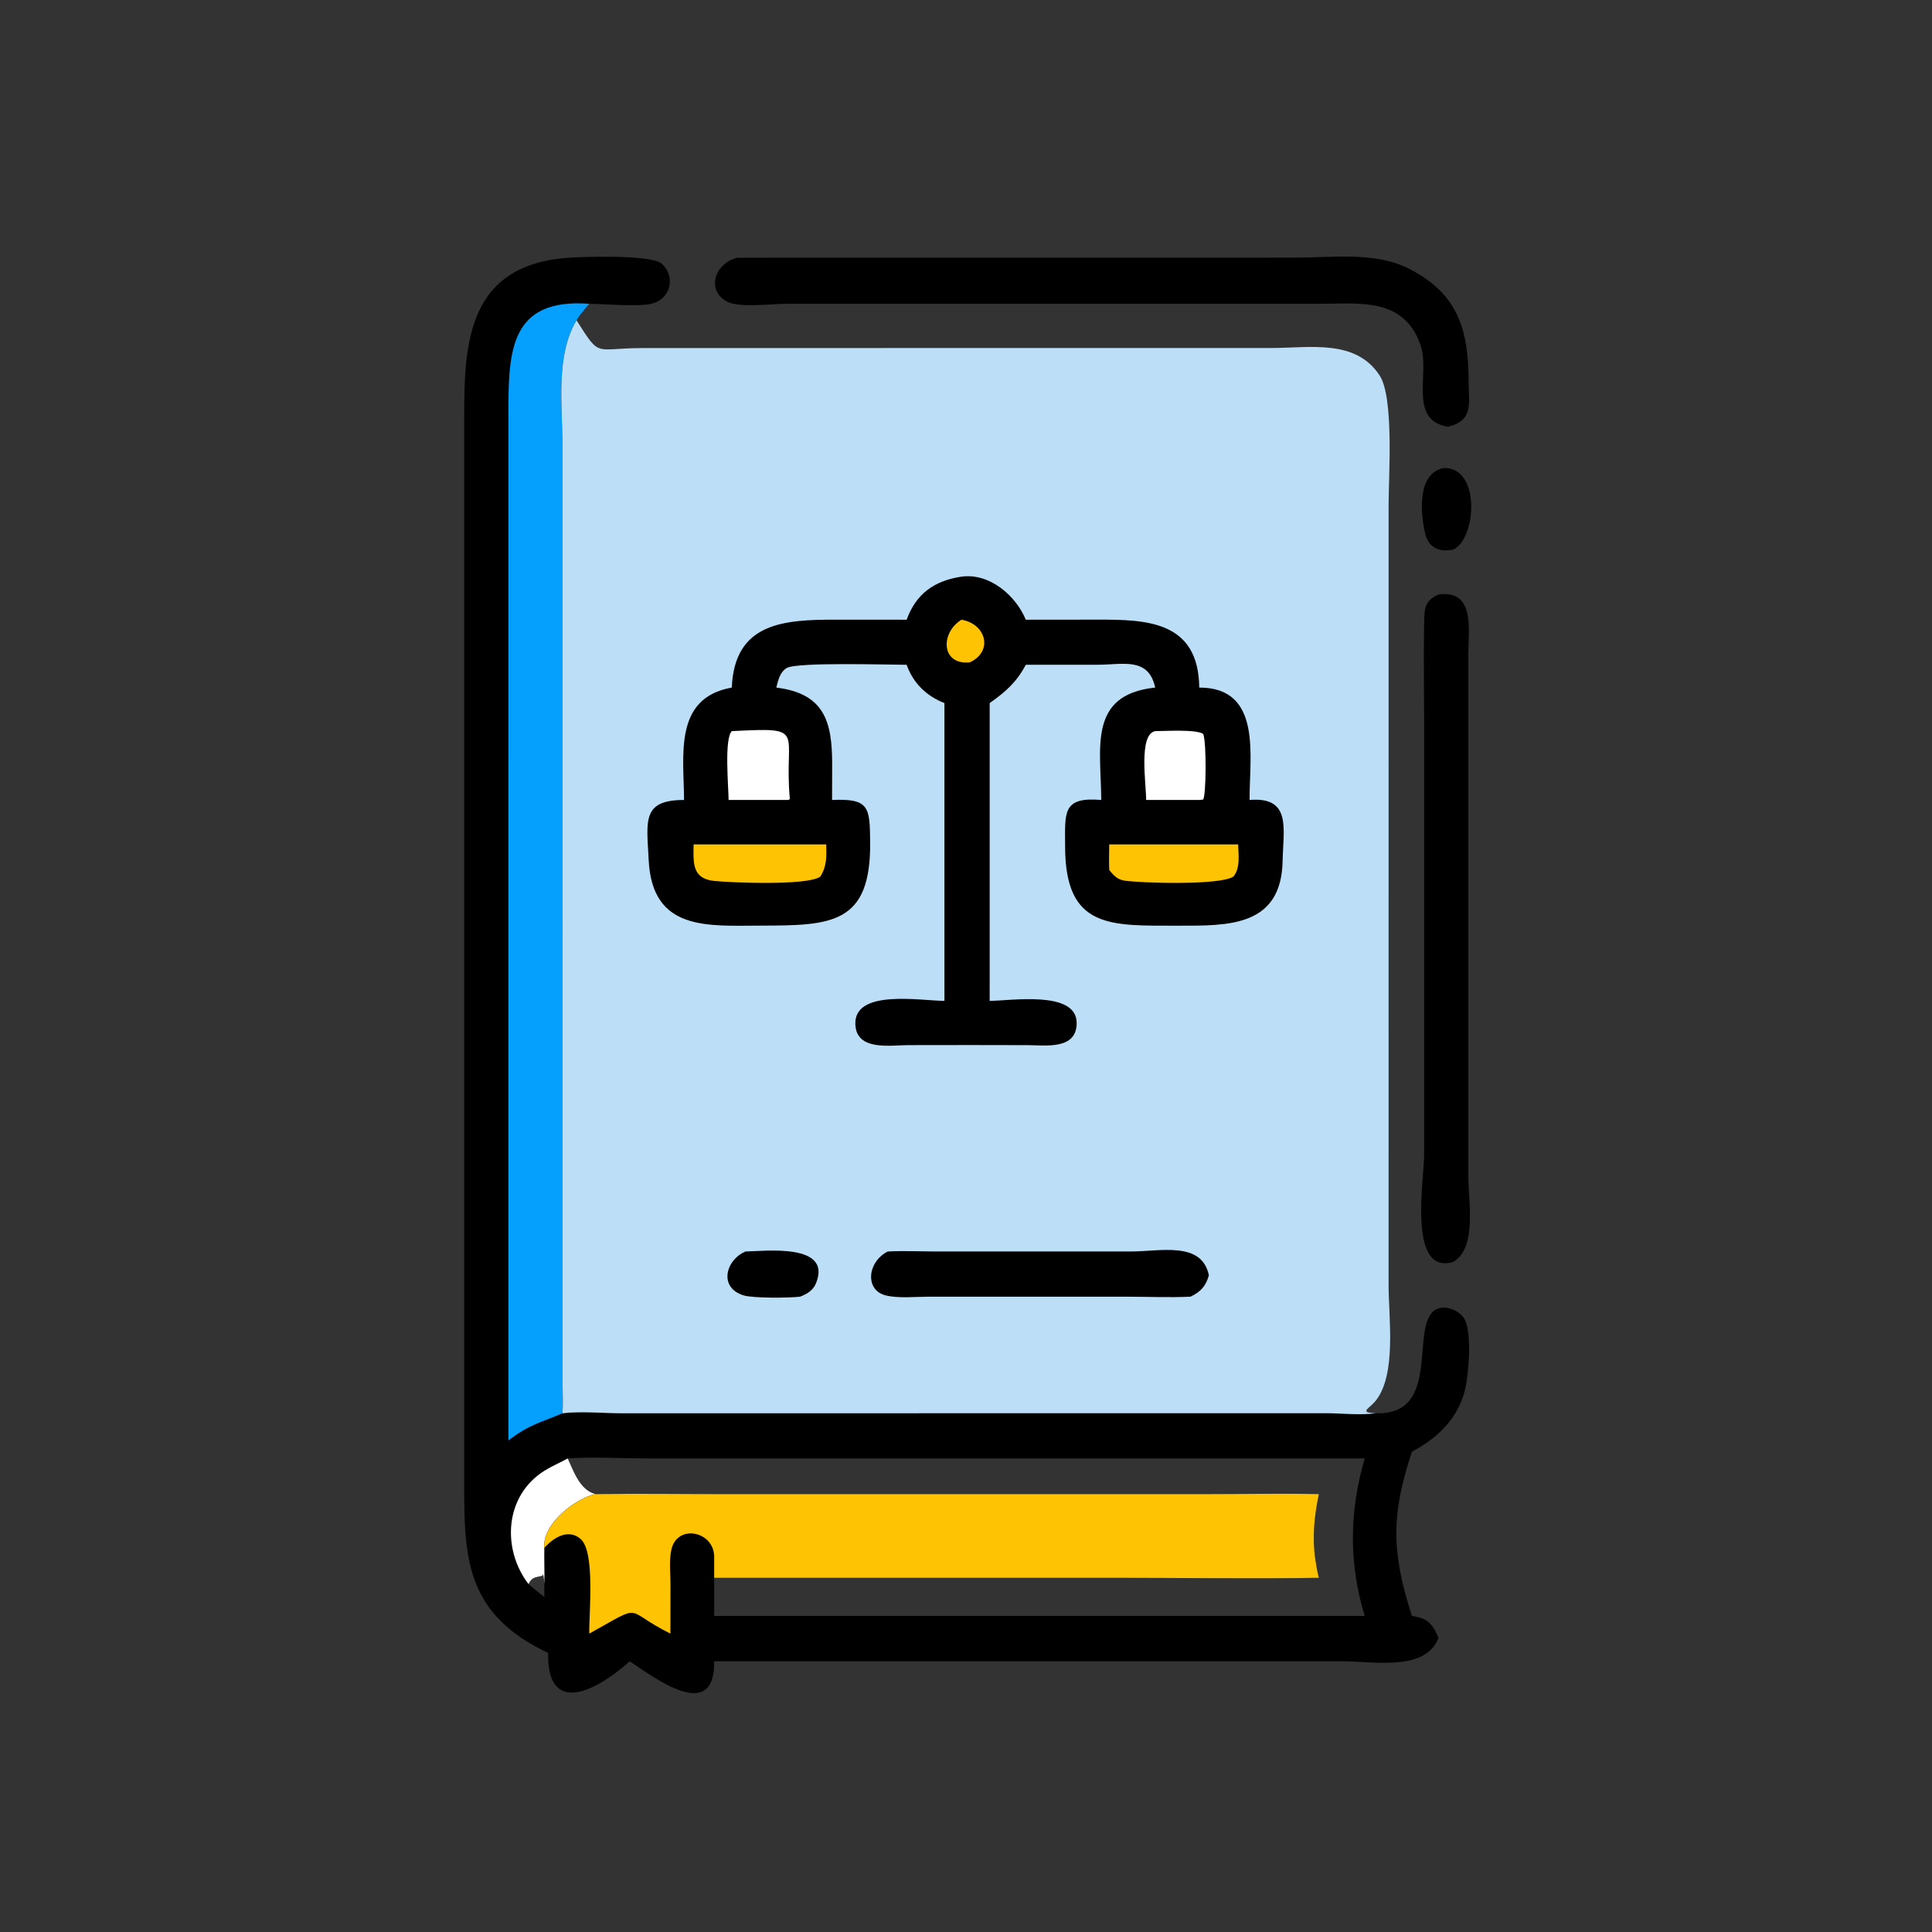 <svg version="1.1" xmlns="http://www.w3.org/2000/svg" style="display: block;" viewBox="0 0 2048 2048" width="512" height="512">
<rect x="0" y="0" width="2048" height="2048" fill="#333333" stroke="none"/>
<path transform="translate(0,0)" fill="rgb(0,0,0)" d="M 1530.03 496.13 C 1569.75 494.542 1565.46 570.658 1540.58 582.575 C 1525.83 585.717 1514.24 580.741 1510.64 565.114 C 1505.7 543.665 1502.06 502.297 1530.03 496.13 z"/>
<path transform="translate(0,0)" fill="rgb(0,0,0)" d="M 1524.9 630.205 C 1564.17 624.812 1556.49 668.183 1556.48 692.555 L 1556.49 1247.03 C 1556.49 1273.66 1565.96 1322.65 1540.58 1337.63 C 1491.92 1352.38 1509.65 1250.2 1509.66 1223.59 L 1509.71 784.478 C 1509.71 742.489 1508.9 700.362 1509.69 658.388 C 1509.96 644.223 1510.84 636.414 1524.9 630.205 z"/>
<path transform="translate(0,0)" fill="rgb(0,0,0)" d="M 781.869 273.206 L 1373.09 273.145 C 1411.88 273.123 1457.3 266.557 1493.21 284.661 C 1547.12 311.845 1556.72 351.817 1556.78 404.922 C 1556.81 426.99 1562.61 445.711 1534.91 452.381 C 1492.01 445.243 1516.56 395.316 1505.6 365.058 C 1487.74 315.789 1442.97 321.905 1401.18 321.984 L 832.872 322.021 C 818.016 322.045 784.022 326.46 771.118 319.906 C 748.028 308.18 757.523 278.734 781.869 273.206 z"/>
<path transform="translate(0,0)" fill="rgb(0,0,0)" d="M 581.01 1752.16 C 493.39 1710.91 491.968 1651.24 492.061 1571.15 L 492.067 451.783 C 492.069 373.134 490.36 283.133 598.954 273.506 C 616.47 271.953 690.494 269.786 701.235 279.353 C 717.348 293.706 710.326 317.85 690.069 322.086 C 674.533 325.335 641.972 322.232 624.656 322.012 C 620.002 327.663 615.009 333.249 611.146 339.477 C 588.604 377.331 596.257 430.539 596.257 472.596 L 596.357 1467.82 C 596.387 1477.79 597.046 1488.18 596.258 1498.09 C 616.562 1495.77 638.639 1498.09 659.153 1498.11 L 1405.02 1498.02 C 1422.25 1498.06 1441.4 1500.41 1458.35 1498.09 C 1529.11 1500.59 1493.86 1405.63 1521.5 1388.51 C 1531.27 1382.45 1547.24 1388.97 1552.48 1398.33 C 1560.87 1413.29 1556.83 1461.83 1551.56 1478.49 C 1542.73 1506.42 1522 1525.57 1496.71 1538.81 C 1474.54 1605.71 1474.85 1645.23 1496.71 1713 C 1512.75 1715.22 1518.63 1720.88 1524.9 1736.31 C 1510.75 1772.18 1456.86 1761 1421.79 1761 L 757.064 1761.01 C 757.885 1827.36 693.894 1778.54 667.448 1761.01 C 636.363 1789.36 579.788 1822.69 581.01 1752.16 z M 601.774 1546 C 607.736 1558.43 614.197 1579.38 631.161 1583.79 C 677.274 1583.15 723.47 1583.8 769.595 1583.8 L 1279.59 1583.78 C 1319.06 1583.78 1358.67 1583.02 1398.11 1583.79 C 1393.2 1606.53 1390.91 1629.8 1394.29 1652.97 C 1395.41 1659.49 1396.29 1666.21 1398.11 1672.58 C 1326.91 1673.66 1255.52 1672.58 1184.29 1672.58 L 757.064 1672.58 L 757.064 1713 L 1446.65 1713 C 1429.56 1656.92 1430.34 1601.9 1446.65 1546 L 688.095 1546.02 C 659.611 1546.03 630.134 1544.1 601.774 1546 z M 560.253 1679.21 C 565.741 1683.94 571.291 1688.52 577.017 1692.96 L 577.017 1679.21 C 576.641 1676.27 576.857 1671.09 575.243 1668.69 L 574.895 1670.39 C 567.519 1672.22 563.716 1671.62 560.253 1679.21 z"/>
<path transform="translate(0,0)" fill="rgb(255,255,255)" d="M 560.253 1679.21 C 531.78 1642.07 534.766 1585.56 577.123 1559.05 C 584.931 1554.16 593.709 1550.49 601.774 1546 C 607.736 1558.43 614.197 1579.38 631.161 1583.79 C 609.91 1588.38 574.436 1615.45 577.017 1640.91 C 576.75 1653.67 577.359 1666.46 577.017 1679.21 C 576.641 1676.27 576.857 1671.09 575.243 1668.69 L 574.895 1670.39 C 567.519 1672.22 563.716 1671.62 560.253 1679.21 z"/>
<path transform="translate(0,0)" fill="rgb(5,159,254)" d="M 538.966 1526.87 L 538.947 437.756 C 538.935 371.88 540.67 315.86 624.656 322.012 C 620.002 327.663 615.009 333.249 611.146 339.477 C 588.604 377.331 596.257 430.539 596.257 472.596 L 596.357 1467.82 C 596.387 1477.79 597.046 1488.18 596.258 1498.09 C 572.622 1508.42 562.35 1509.23 538.966 1526.87 z"/>
<path transform="translate(0,0)" fill="rgb(254,195,2)" d="M 631.161 1583.79 C 677.274 1583.15 723.47 1583.8 769.595 1583.8 L 1279.59 1583.78 C 1319.06 1583.78 1358.67 1583.02 1398.11 1583.79 C 1393.2 1606.53 1390.91 1629.8 1394.29 1652.97 C 1395.41 1659.49 1396.29 1666.21 1398.11 1672.58 C 1326.91 1673.66 1255.52 1672.58 1184.29 1672.58 L 757.064 1672.58 L 757.064 1649.5 C 756.275 1622.85 717.355 1615.07 711.57 1643.23 C 709.239 1654.57 710.693 1667.72 710.746 1679.29 L 710.673 1731.69 C 659.279 1706.27 684.437 1698.66 624.656 1731.69 C 624.177 1710.94 631.228 1645.21 615.495 1631.4 C 602.493 1619.99 586.451 1630.02 577.017 1640.91 C 574.436 1615.45 609.91 1588.38 631.161 1583.79 z"/>
<path transform="translate(0,0)" fill="rgb(188,222,246)" d="M 596.258 1498.09 C 597.046 1488.18 596.387 1477.79 596.357 1467.82 L 596.257 472.596 C 596.257 430.539 588.604 377.331 611.146 339.477 C 636.764 379.968 629.545 369.108 680.187 368.97 L 1348.05 368.892 C 1388.17 368.876 1437.08 359.046 1462.52 398.076 C 1477.81 421.529 1472 505.694 1471.98 534.422 L 1471.96 1362.65 C 1471.96 1396.01 1480.52 1456.05 1458.76 1484.26 C 1451.56 1493.59 1439.62 1497.24 1458.35 1498.09 C 1441.4 1500.41 1422.25 1498.06 1405.02 1498.02 L 659.153 1498.11 C 638.639 1498.09 616.562 1495.77 596.258 1498.09 z"/>
<path transform="translate(0,0)" fill="rgb(0,0,0)" d="M 790.2 1326.65 C 810.958 1326.25 882.447 1317.47 864.988 1360.31 C 861.874 1367.95 855.479 1371.68 848.108 1374.54 C 836.657 1375.91 798.543 1376.26 788.358 1373.18 C 761.555 1365.08 769.034 1335.75 790.2 1326.65 z"/>
<path transform="translate(0,0)" fill="rgb(0,0,0)" d="M 941.009 1326.65 C 957.921 1325.7 975.307 1326.61 992.28 1326.62 L 1198.3 1326.63 C 1230.19 1326.64 1273.85 1315.39 1281.46 1351.85 C 1278.36 1363.17 1272.79 1369.41 1261.95 1374.54 C 1239.63 1375.59 1216.75 1374.56 1194.37 1374.56 L 984.337 1374.55 C 970.471 1374.55 951.925 1376.56 938.591 1373.1 C 916.696 1367.43 919.283 1337.73 941.009 1326.65 z"/>
<path transform="translate(0,0)" fill="rgb(0,0,0)" d="M 1019.25 611.276 C 1048.85 607.144 1076.83 631.272 1087.37 656.921 L 1164.32 656.841 C 1215.17 656.796 1270.5 658.166 1271.25 728.865 C 1338.84 728.754 1324.15 803.189 1324.62 847.994 C 1369.35 844.298 1360.28 878.721 1359.63 912.531 C 1358.27 982.361 1302.32 981.334 1249.25 981.28 C 1177.03 981.207 1129.17 984.934 1129.06 897.35 C 1129.01 861.25 1125.85 844.507 1167.36 847.994 C 1167.23 793.64 1152.59 736.439 1224.56 728.865 C 1217.48 696.122 1190.07 704.656 1163.74 704.652 L 1087.37 704.704 C 1077.65 723.132 1065.94 733.421 1049.09 745.283 L 1049.09 1060.98 C 1071.44 1060.88 1141.1 1049.55 1141.31 1084.26 C 1141.49 1113.21 1108.09 1107.96 1089.21 1107.89 L 1028.02 1107.79 L 963.039 1107.87 C 943.852 1107.9 907.987 1114.37 906.707 1086.05 C 904.99 1048.07 976.062 1060.87 1001.14 1060.98 L 1001.14 745.283 C 982.227 737.92 967.898 724.106 961.088 704.704 C 941.423 704.687 844.491 701.677 833.881 708.164 C 826.602 712.613 824.895 721.219 822.918 728.865 C 873.622 735.136 882.185 764.467 882.125 810.286 L 882.019 847.994 C 921.714 846.273 922.013 855.692 922.389 892.876 C 923.272 980.253 880.562 981.04 806.387 981.198 C 750.192 981.318 691.303 987.306 687.619 911.556 C 685.622 870.488 679.934 848.087 725.115 847.994 C 724.982 801.326 713.582 739.865 775.733 728.865 C 778.593 659.92 831.05 656.838 885.856 656.863 L 961.088 656.921 C 970.987 629.549 990.196 615.638 1019.25 611.276 z"/>
<path transform="translate(0,0)" fill="rgb(254,195,2)" d="M 1019.25 656.921 C 1045.68 661.531 1052.96 690.714 1028.02 702.115 C 997.237 705.266 996.806 670.429 1019.25 656.921 z"/>
<path transform="translate(0,0)" fill="rgb(255,255,255)" d="M 1224.56 775.038 C 1234.53 775.022 1268.09 772.875 1275.45 778.018 C 1279.08 786.812 1278.63 843.373 1275.35 847.579 L 1271.25 847.994 L 1214.98 847.994 C 1214.97 830.614 1206.7 778.386 1224.56 775.038 z"/>
<path transform="translate(0,0)" fill="rgb(255,255,255)" d="M 775.733 775.038 C 857.14 770.836 830.501 773.764 837.278 846.956 L 835.796 847.994 L 772.343 847.994 C 772.271 834.122 767.549 783.389 775.733 775.038 z"/>
<path transform="translate(0,0)" fill="rgb(254,195,2)" d="M 1175.82 895.094 L 1312.51 895.094 C 1312.78 906.276 1315.03 919.986 1307.57 929.118 C 1293.78 938.796 1209.44 936.053 1192.22 933.539 C 1184.56 932.419 1180.38 928.041 1175.82 922.136 C 1175.43 913.169 1175.78 904.074 1175.82 895.094 z"/>
<path transform="translate(0,0)" fill="rgb(254,195,2)" d="M 735.227 895.094 L 875.849 895.094 C 876.086 908.146 876.688 917.683 869.66 929.118 C 857.445 939.077 774.76 935.67 757.115 933.844 C 733.712 931.422 734.906 915.25 735.227 895.094 z"/>
</svg>